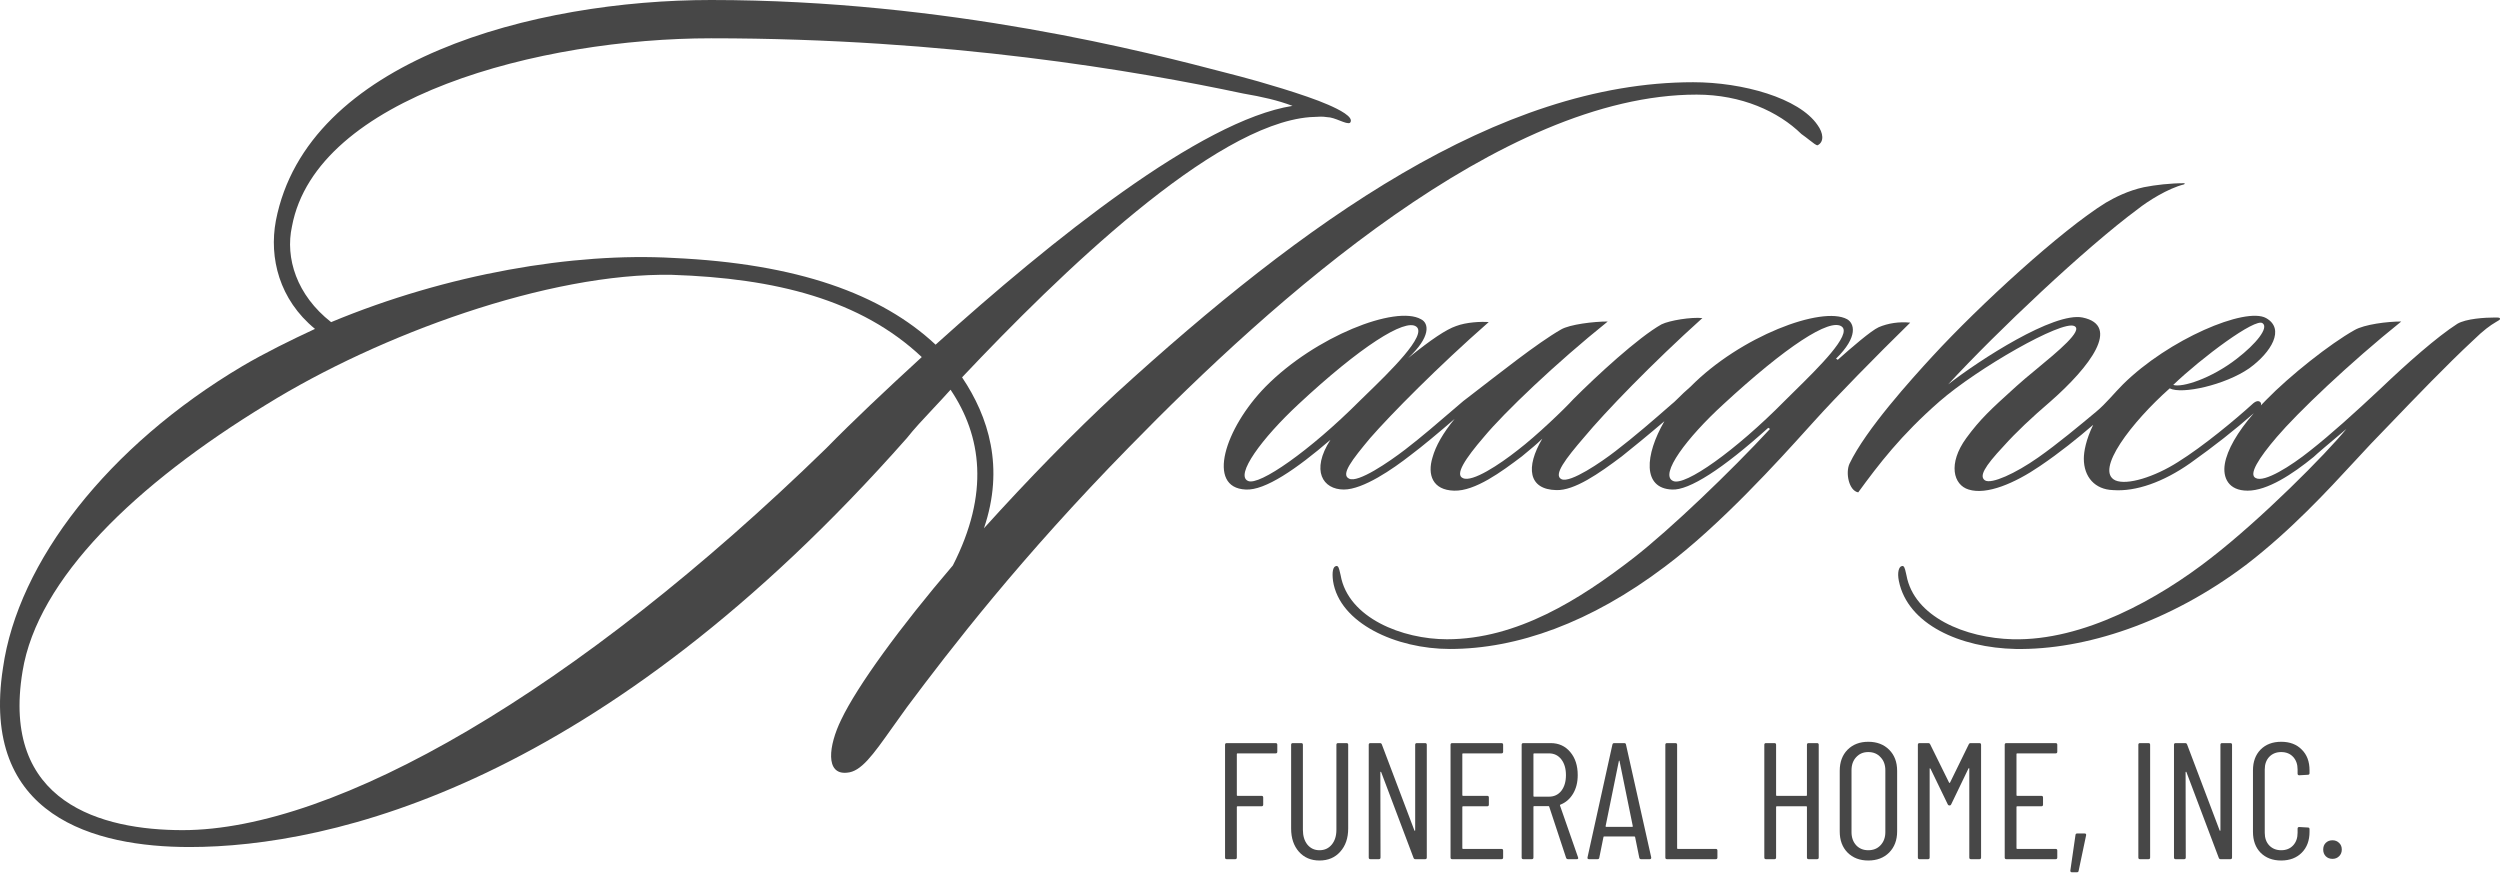 <svg width="251" height="88" viewBox="0 0 251 88" fill="none" xmlns="http://www.w3.org/2000/svg">
<path fill-rule="evenodd" clip-rule="evenodd" d="M182.481 14.588C183.175 14.249 183.059 13.344 182.481 12.553C180.631 9.839 174.967 8.255 169.996 8.255C150.46 8.255 130.924 22.278 112.082 39.468C107.805 43.426 103.181 48.175 98.788 53.038C100.869 46.931 99.251 41.842 96.592 37.884C106.418 27.48 121.792 12.553 131.502 11.761C131.695 11.761 131.875 11.749 132.055 11.736C132.414 11.711 132.774 11.686 133.236 11.761C133.628 11.761 134.1 11.946 134.522 12.112C134.974 12.289 135.369 12.443 135.548 12.327C136.011 11.761 134.392 10.97 133.352 10.517C131.04 9.499 126.301 8.142 124.567 7.69C124.166 7.587 123.712 7.468 123.206 7.336C115.378 5.288 95.17 0 71.392 0C53.705 0 30.817 5.994 27.696 22.165C27.002 25.897 28.042 30.081 31.626 33.022C29.198 34.153 26.655 35.396 24.343 36.754C10.818 44.783 1.802 56.431 0.299 67.061C-2.013 81.989 9.547 85.042 19.026 85.042C33.244 85.042 60.294 78.822 91.043 43.991C91.768 43.07 92.674 42.104 93.648 41.066C94.228 40.448 94.832 39.804 95.436 39.128C98.557 43.765 99.366 49.532 95.667 56.77C90.35 62.99 86.073 68.87 84.454 72.263C83.183 74.864 82.836 77.804 85.032 77.578C86.445 77.486 87.628 75.817 89.581 73.06C90.025 72.434 90.508 71.752 91.043 71.019C95.436 65.138 102.487 55.978 113.354 44.896C127.919 29.968 150.807 9.499 170.343 9.499C174.852 9.499 178.551 11.196 180.863 13.457C181.172 13.673 181.447 13.889 181.682 14.074C182.063 14.372 182.338 14.588 182.481 14.588ZM129.768 10.63C120.521 12.1 105.609 24.088 93.933 34.605C88.5 29.516 80.061 26.462 67.577 25.897C57.636 25.332 44.92 27.48 33.244 32.343C29.776 29.629 28.62 25.897 29.314 22.731C31.742 9.726 54.283 3.845 71.392 3.845C95.205 3.845 114.163 7.125 124.798 9.386C126.763 9.726 128.266 10.065 129.768 10.63ZM92.546 35.849C88.847 39.241 85.61 42.295 82.951 45.009C57.867 69.436 33.707 83.346 18.332 83.346C10.24 83.346 0.068 80.632 2.264 67.4C3.767 58.127 13.593 48.628 26.771 40.599C38.099 33.587 55.092 27.367 67.461 27.593C77.865 27.933 86.419 30.081 92.546 35.849Z" fill="#474747"/>
<path fill-rule="evenodd" clip-rule="evenodd" d="M185.685 46.566C185.274 47.485 185.626 49.263 186.565 49.435C188.617 46.624 190.846 43.698 194.717 40.312C198.53 36.984 207.034 32.107 208.266 32.738C209.182 33.165 206.63 35.271 204.441 37.079C203.685 37.703 202.972 38.291 202.46 38.763L202.16 39.035C199.955 41.033 198.819 42.062 197.415 43.984C195.538 46.566 196.125 48.69 197.65 49.149C199.468 49.722 202.284 48.517 204.806 46.796C206.803 45.447 208.607 43.985 210.157 42.654C209.428 44.141 209.216 45.356 209.216 46.05C209.216 47.886 210.33 49.149 212.148 49.206C214.436 49.378 217.192 48.403 219.891 46.509C222.319 44.781 224.384 43.155 226.281 41.487C224.623 43.394 223.612 45.169 223.374 46.566C223.14 47.944 223.726 49.263 225.662 49.263C227.656 49.263 230.178 47.599 232.29 45.878C232.608 45.567 233.878 44.496 234.843 43.684L234.845 43.682C235.124 43.447 235.377 43.234 235.574 43.066C233.521 45.591 227.011 52.132 221.967 56.034C216.747 60.108 209.18 64.354 202.083 64.182C197.332 64.067 192.171 61.944 191.408 57.755C191.388 57.674 191.369 57.588 191.35 57.504C191.263 57.114 191.18 56.743 190.939 56.837C190.646 56.895 190.47 57.469 190.646 58.329C191.526 62.69 196.805 65.043 202.377 65.157C209.298 65.272 217.802 62.518 225.486 56.723C229.961 53.297 233.669 49.279 236.444 46.273C237.015 45.654 237.547 45.078 238.038 44.558C238.574 44.007 239.224 43.33 239.949 42.575C242.391 40.031 245.678 36.607 248.302 34.173C249.358 33.14 250.003 32.681 250.589 32.336C250.671 32.276 250.746 32.237 250.808 32.205C250.925 32.143 251 32.104 251 31.992C251 31.877 250.765 31.877 250.531 31.877C249.475 31.877 247.598 31.992 246.718 32.509C244.665 33.828 241.674 36.468 239.035 38.992C236.337 41.517 234.049 43.583 231.938 45.247C230.002 46.796 227.363 48.46 226.483 48.001C225.721 47.657 226.776 45.993 228.595 43.87C230.647 41.46 235.868 36.468 241.088 32.279C239.68 32.279 237.392 32.566 236.395 33.14C233.932 34.517 229.885 37.73 227.539 40.14C227.349 40.331 227.164 40.52 226.986 40.709C227.033 40.587 227.029 40.468 226.929 40.37C226.753 40.197 226.46 40.255 226.108 40.599C224.465 42.091 221.24 44.788 218.659 46.394C216.313 47.886 213.556 48.747 212.383 48.23C210.271 47.255 214.025 42.378 217.838 38.992C219.069 39.624 223.41 38.648 225.814 36.984C228.043 35.377 229.451 33.025 227.515 31.935C225.463 30.787 217.72 34.058 213.145 38.591C212.23 39.502 211.469 40.49 210.471 41.323C208.881 42.649 206.55 44.593 204.63 45.935C202.342 47.542 199.937 48.632 199.292 48.23C198.706 47.829 199.175 46.911 201.169 44.788C202.401 43.411 203.985 41.919 205.861 40.312C209.85 36.812 212.958 32.681 209.087 31.877C206.213 31.304 198.764 36.123 195.597 38.591C200.524 33.255 209.381 24.877 214.659 20.975C215.598 20.229 217.651 18.91 219.293 18.508L219.352 18.393C217.885 18.393 216.419 18.565 215.246 18.795C213.662 19.139 212.313 19.828 211.433 20.344C206.976 23.098 198.764 30.615 194.013 35.779C191.902 38.074 187.327 43.124 185.685 46.566ZM224.583 36.009C226.518 34.517 227.809 32.91 227.163 32.451C226.46 31.877 221.064 35.894 218.19 38.648C219.069 38.935 222.002 38.017 224.583 36.009Z" fill="#474747"/>
<path fill-rule="evenodd" clip-rule="evenodd" d="M149.47 32.336C148.708 32.279 147.241 32.336 146.186 32.738C145.189 33.082 143.722 34.058 141.376 35.951C143.664 33.828 143.488 32.451 142.666 32.05C140.144 30.615 132.05 33.771 127.065 38.82C122.959 43.009 121.082 48.977 125.07 49.149C127.006 49.263 130.173 47.083 133.575 44.157C131.581 47.255 132.813 49.149 134.924 49.149C136.86 49.149 139.851 47.083 141.611 45.706C142.792 44.828 144.543 43.354 146.038 42.064C144.9 43.452 144.142 44.761 143.822 45.935C143.294 47.657 143.822 49.206 145.992 49.263C148.104 49.321 150.743 47.37 152.796 45.821C152.922 45.713 153.073 45.589 153.241 45.45C153.701 45.072 154.291 44.588 154.849 44.042C153.148 46.911 153.441 49.149 156.257 49.206C158.075 49.263 160.538 47.542 162.826 45.821C163.778 45.066 165.503 43.659 167.104 42.29C165.133 45.704 164.897 49.021 167.855 49.149C169.556 49.263 172.958 47.083 177.533 42.952L177.709 43.066C173.779 47.312 167.679 53.165 163.984 56.034C158.647 60.166 152.312 64.182 145.274 64.182C140.816 64.182 135.361 62.059 134.599 57.755C134.578 57.674 134.559 57.588 134.54 57.504C134.453 57.114 134.371 56.743 134.13 56.837C133.836 56.895 133.719 57.411 133.836 58.329C134.482 62.575 140.171 65.157 145.567 65.157C152.312 65.157 159.702 62.518 167.151 56.895C172.721 52.731 178.761 46.035 181.393 43.117C181.699 42.778 181.959 42.49 182.167 42.263C184.337 39.853 188.384 35.722 191.786 32.394C190.671 32.279 189.557 32.451 188.618 32.853C187.856 33.197 185.862 34.919 184.513 36.123L184.337 36.009C186.624 33.771 186.155 32.451 185.451 32.05C182.929 30.672 174.718 33.771 169.732 38.82C169.041 39.432 169.041 39.432 168.401 40.063C168.08 40.378 168.08 40.378 167.811 40.599C166.11 42.091 164.057 43.87 162.18 45.304C160.773 46.394 157.664 48.517 156.784 48.116C155.905 47.714 157.195 46.05 159.072 43.87C161.125 41.402 165.876 36.468 170.92 31.935C169.805 31.82 167.635 32.164 166.814 32.566C164.468 33.886 160.304 37.73 157.957 40.083C157.078 41.058 154.262 43.755 152.385 45.189C150.567 46.624 147.81 48.46 146.872 48.001C146.051 47.657 147.107 46.05 148.984 43.87C151.036 41.402 156.198 36.468 161.418 32.279C160.01 32.279 157.606 32.566 156.726 33.082C154.321 34.459 150.472 37.539 147.591 39.747C146.807 40.348 147.143 40.063 145.862 41.166C144.477 42.359 142.639 43.943 141.083 45.132C139.44 46.394 136.332 48.517 135.452 48.058C134.572 47.657 135.745 46.165 137.564 43.984C139.616 41.632 144.426 36.755 149.47 32.336ZM142.197 32.795C143.326 33.636 139.532 37.319 137.128 39.651C136.908 39.865 136.7 40.067 136.508 40.255C131.522 45.247 126.42 48.804 125.305 48.288C123.956 47.714 126.713 43.984 130.349 40.599C136.566 34.804 141.083 31.935 142.197 32.795ZM180.168 39.273C182.569 36.912 185.944 33.594 184.923 32.795C183.75 31.877 179.293 34.804 173.017 40.599C169.38 43.927 166.565 47.657 167.972 48.288C169.146 48.862 174.248 45.247 179.175 40.255C179.473 39.956 179.809 39.625 180.168 39.273Z" fill="#474747"/>
<path d="M128.241 75.474C128.241 75.585 128.186 75.64 128.075 75.64H124.244C124.2 75.64 124.178 75.662 124.178 75.707V79.835C124.178 79.88 124.2 79.902 124.244 79.902H126.659C126.77 79.902 126.826 79.958 126.826 80.069V80.784C126.826 80.895 126.77 80.951 126.659 80.951H124.244C124.2 80.951 124.178 80.973 124.178 81.017V86.095C124.178 86.206 124.122 86.262 124.011 86.262H123.162C123.051 86.262 122.995 86.206 122.995 86.095V74.774C122.995 74.663 123.051 74.608 123.162 74.608H128.075C128.186 74.608 128.241 74.663 128.241 74.774V75.474Z" fill="#474747"/>
<path d="M132.476 86.395C131.622 86.395 130.933 86.101 130.411 85.513C129.89 84.924 129.629 84.147 129.629 83.182V74.774C129.629 74.663 129.684 74.608 129.795 74.608H130.645C130.756 74.608 130.811 74.663 130.811 74.774V83.315C130.811 83.925 130.961 84.419 131.261 84.797C131.572 85.174 131.977 85.363 132.476 85.363C132.987 85.363 133.398 85.174 133.709 84.797C134.02 84.419 134.175 83.925 134.175 83.315V74.774C134.175 74.663 134.231 74.608 134.342 74.608H135.191C135.302 74.608 135.358 74.663 135.358 74.774V83.182C135.358 84.147 135.091 84.924 134.558 85.513C134.036 86.101 133.342 86.395 132.476 86.395Z" fill="#474747"/>
<path d="M142.084 74.774C142.084 74.663 142.14 74.608 142.251 74.608H143.084C143.195 74.608 143.25 74.663 143.25 74.774V86.095C143.25 86.206 143.195 86.262 143.084 86.262H142.101C142.012 86.262 141.951 86.218 141.918 86.129L138.67 77.521C138.659 77.488 138.643 77.477 138.62 77.488C138.598 77.488 138.587 77.505 138.587 77.538L138.604 86.095C138.604 86.206 138.548 86.262 138.437 86.262H137.588C137.477 86.262 137.421 86.206 137.421 86.095V74.774C137.421 74.663 137.477 74.608 137.588 74.608H138.554C138.643 74.608 138.704 74.652 138.737 74.741L142.001 83.365C142.012 83.398 142.029 83.415 142.051 83.415C142.073 83.404 142.084 83.382 142.084 83.348V74.774Z" fill="#474747"/>
<path d="M150.914 75.474C150.914 75.585 150.858 75.64 150.747 75.64H146.883C146.839 75.64 146.817 75.662 146.817 75.707V79.835C146.817 79.88 146.839 79.902 146.883 79.902H149.315C149.426 79.902 149.482 79.958 149.482 80.069V80.784C149.482 80.895 149.426 80.951 149.315 80.951H146.883C146.839 80.951 146.817 80.973 146.817 81.017V85.163C146.817 85.207 146.839 85.23 146.883 85.23H150.747C150.858 85.23 150.914 85.285 150.914 85.396V86.095C150.914 86.206 150.858 86.262 150.747 86.262H145.801C145.69 86.262 145.634 86.206 145.634 86.095V74.774C145.634 74.663 145.69 74.608 145.801 74.608H150.747C150.858 74.608 150.914 74.663 150.914 74.774V75.474Z" fill="#474747"/>
<path d="M157.437 86.262C157.337 86.262 157.271 86.218 157.237 86.129L155.539 80.984C155.528 80.951 155.505 80.934 155.472 80.934H154.023C153.979 80.934 153.957 80.957 153.957 81.001V86.095C153.957 86.206 153.901 86.262 153.79 86.262H152.941C152.83 86.262 152.774 86.206 152.774 86.095V74.774C152.774 74.663 152.83 74.608 152.941 74.608H155.689C156.499 74.608 157.154 74.907 157.654 75.507C158.153 76.095 158.403 76.867 158.403 77.821C158.403 78.542 158.248 79.164 157.937 79.686C157.626 80.207 157.204 80.574 156.671 80.784C156.627 80.796 156.61 80.823 156.621 80.868L158.437 86.079L158.453 86.145C158.453 86.223 158.403 86.262 158.303 86.262H157.437ZM154.023 75.64C153.979 75.64 153.957 75.662 153.957 75.707V79.919C153.957 79.963 153.979 79.985 154.023 79.985H155.522C156.033 79.985 156.444 79.791 156.755 79.403C157.065 79.003 157.221 78.476 157.221 77.821C157.221 77.166 157.065 76.639 156.755 76.239C156.444 75.84 156.033 75.64 155.522 75.64H154.023Z" fill="#474747"/>
<path d="M164.766 86.262C164.666 86.262 164.605 86.212 164.583 86.112L164.166 84.048C164.166 84.025 164.155 84.009 164.133 83.998C164.122 83.987 164.105 83.981 164.083 83.981H161.069C161.047 83.981 161.024 83.987 161.002 83.998C160.991 84.009 160.986 84.025 160.986 84.048L160.569 86.112C160.558 86.212 160.497 86.262 160.386 86.262H159.537C159.481 86.262 159.437 86.245 159.403 86.212C159.381 86.179 159.376 86.134 159.387 86.079L161.885 74.758C161.907 74.658 161.968 74.608 162.068 74.608H163.067C163.178 74.608 163.239 74.658 163.25 74.758L165.782 86.079V86.112C165.782 86.212 165.732 86.262 165.632 86.262H164.766ZM161.202 82.949C161.202 82.993 161.219 83.015 161.252 83.015H163.883C163.917 83.015 163.933 82.993 163.933 82.949L162.601 76.406C162.59 76.373 162.579 76.356 162.568 76.356C162.557 76.356 162.545 76.373 162.534 76.406L161.202 82.949Z" fill="#474747"/>
<path d="M167.367 86.262C167.256 86.262 167.2 86.206 167.2 86.095V74.774C167.2 74.663 167.256 74.608 167.367 74.608H168.216C168.327 74.608 168.383 74.663 168.383 74.774V85.163C168.383 85.207 168.405 85.23 168.449 85.23H172.263C172.374 85.23 172.429 85.285 172.429 85.396V86.095C172.429 86.206 172.374 86.262 172.263 86.262H167.367Z" fill="#474747"/>
<path d="M181.417 74.774C181.417 74.663 181.473 74.608 181.584 74.608H182.433C182.544 74.608 182.6 74.663 182.6 74.774V86.095C182.6 86.206 182.544 86.262 182.433 86.262H181.584C181.473 86.262 181.417 86.206 181.417 86.095V81.017C181.417 80.973 181.395 80.951 181.351 80.951H178.386C178.342 80.951 178.32 80.973 178.32 81.017V86.095C178.32 86.206 178.264 86.262 178.153 86.262H177.304C177.193 86.262 177.137 86.206 177.137 86.095V74.774C177.137 74.663 177.193 74.608 177.304 74.608H178.153C178.264 74.608 178.32 74.663 178.32 74.774V79.835C178.32 79.88 178.342 79.902 178.386 79.902H181.351C181.395 79.902 181.417 79.88 181.417 79.835V74.774Z" fill="#474747"/>
<path d="M187.574 86.395C186.719 86.395 186.025 86.129 185.492 85.596C184.97 85.063 184.709 84.358 184.709 83.481V77.388C184.709 76.511 184.97 75.806 185.492 75.274C186.025 74.741 186.719 74.475 187.574 74.475C188.44 74.475 189.139 74.741 189.672 75.274C190.205 75.806 190.472 76.511 190.472 77.388V83.481C190.472 84.347 190.205 85.052 189.672 85.596C189.139 86.129 188.44 86.395 187.574 86.395ZM187.574 85.363C188.085 85.363 188.495 85.196 188.806 84.863C189.128 84.519 189.289 84.081 189.289 83.548V77.338C189.289 76.794 189.128 76.356 188.806 76.023C188.495 75.679 188.085 75.507 187.574 75.507C187.074 75.507 186.669 75.679 186.358 76.023C186.047 76.356 185.892 76.794 185.892 77.338V83.548C185.892 84.081 186.047 84.519 186.358 84.863C186.669 85.196 187.074 85.363 187.574 85.363Z" fill="#474747"/>
<path d="M197.667 74.724C197.701 74.647 197.767 74.608 197.867 74.608H198.733C198.844 74.608 198.9 74.663 198.9 74.774V86.095C198.9 86.206 198.844 86.262 198.733 86.262H197.884C197.773 86.262 197.717 86.206 197.717 86.095V77.172C197.717 77.138 197.706 77.122 197.684 77.122C197.673 77.122 197.656 77.133 197.634 77.155L195.902 80.751C195.869 80.829 195.813 80.868 195.735 80.868C195.647 80.868 195.585 80.829 195.552 80.751L193.82 77.172C193.798 77.15 193.776 77.138 193.754 77.138C193.742 77.138 193.737 77.155 193.737 77.188V86.095C193.737 86.206 193.681 86.262 193.57 86.262H192.721C192.61 86.262 192.554 86.206 192.554 86.095V74.774C192.554 74.663 192.61 74.608 192.721 74.608H193.587C193.687 74.608 193.754 74.647 193.787 74.724L195.685 78.57C195.696 78.592 195.713 78.603 195.735 78.603C195.758 78.603 195.774 78.592 195.785 78.57L197.667 74.724Z" fill="#474747"/>
<path d="M206.552 75.474C206.552 75.585 206.496 75.64 206.385 75.64H202.522C202.477 75.64 202.455 75.662 202.455 75.707V79.835C202.455 79.88 202.477 79.902 202.522 79.902H204.953C205.064 79.902 205.12 79.958 205.12 80.069V80.784C205.12 80.895 205.064 80.951 204.953 80.951H202.522C202.477 80.951 202.455 80.973 202.455 81.017V85.163C202.455 85.207 202.477 85.23 202.522 85.23H206.385C206.496 85.23 206.552 85.285 206.552 85.396V86.095C206.552 86.206 206.496 86.262 206.385 86.262H201.439C201.328 86.262 201.273 86.206 201.273 86.095V74.774C201.273 74.663 201.328 74.608 201.439 74.608H206.385C206.496 74.608 206.552 74.663 206.552 74.774V75.474Z" fill="#474747"/>
<path d="M208.013 87.577C207.968 87.577 207.929 87.56 207.896 87.527C207.863 87.494 207.852 87.45 207.863 87.394L208.379 83.831C208.39 83.731 208.446 83.681 208.546 83.681H209.295C209.417 83.681 209.467 83.742 209.445 83.864L208.695 87.427C208.684 87.527 208.623 87.577 208.512 87.577H208.013Z" fill="#474747"/>
<path d="M214.857 86.262C214.746 86.262 214.69 86.206 214.69 86.095V74.774C214.69 74.663 214.746 74.608 214.857 74.608H215.706C215.817 74.608 215.873 74.663 215.873 74.774V86.095C215.873 86.206 215.817 86.262 215.706 86.262H214.857Z" fill="#474747"/>
<path d="M222.931 74.774C222.931 74.663 222.987 74.608 223.098 74.608H223.93C224.041 74.608 224.097 74.663 224.097 74.774V86.095C224.097 86.206 224.041 86.262 223.93 86.262H222.948C222.859 86.262 222.798 86.218 222.765 86.129L219.517 77.521C219.506 77.488 219.489 77.477 219.467 77.488C219.445 77.488 219.434 77.505 219.434 77.538L219.451 86.095C219.451 86.206 219.395 86.262 219.284 86.262H218.435C218.324 86.262 218.268 86.206 218.268 86.095V74.774C218.268 74.663 218.324 74.608 218.435 74.608H219.401C219.489 74.608 219.55 74.652 219.584 74.741L222.848 83.365C222.859 83.398 222.876 83.415 222.898 83.415C222.92 83.404 222.931 83.382 222.931 83.348V74.774Z" fill="#474747"/>
<path d="M229.029 86.395C228.174 86.395 227.486 86.134 226.964 85.613C226.454 85.091 226.198 84.392 226.198 83.515V77.338C226.198 76.472 226.454 75.779 226.964 75.257C227.486 74.735 228.174 74.475 229.029 74.475C229.895 74.475 230.584 74.735 231.094 75.257C231.616 75.768 231.877 76.461 231.877 77.338V77.621C231.877 77.732 231.822 77.788 231.711 77.788L230.845 77.838C230.734 77.838 230.678 77.782 230.678 77.671V77.255C230.678 76.733 230.528 76.311 230.228 75.99C229.929 75.668 229.529 75.507 229.029 75.507C228.541 75.507 228.141 75.668 227.83 75.99C227.53 76.311 227.381 76.733 227.381 77.255V83.615C227.381 84.136 227.53 84.558 227.83 84.88C228.141 85.202 228.541 85.363 229.029 85.363C229.529 85.363 229.929 85.202 230.228 84.88C230.528 84.558 230.678 84.136 230.678 83.615V83.198C230.678 83.088 230.734 83.032 230.845 83.032L231.711 83.082C231.822 83.082 231.877 83.138 231.877 83.248V83.515C231.877 84.392 231.616 85.091 231.094 85.613C230.573 86.134 229.884 86.395 229.029 86.395Z" fill="#474747"/>
<path d="M234.183 86.229C233.905 86.229 233.678 86.14 233.5 85.962C233.334 85.785 233.25 85.563 233.25 85.296C233.25 85.019 233.334 84.797 233.5 84.63C233.678 84.453 233.905 84.364 234.183 84.364C234.449 84.364 234.672 84.453 234.849 84.63C235.027 84.797 235.116 85.019 235.116 85.296C235.116 85.563 235.027 85.785 234.849 85.962C234.672 86.14 234.449 86.229 234.183 86.229Z" fill="#474747"/>
</svg>

